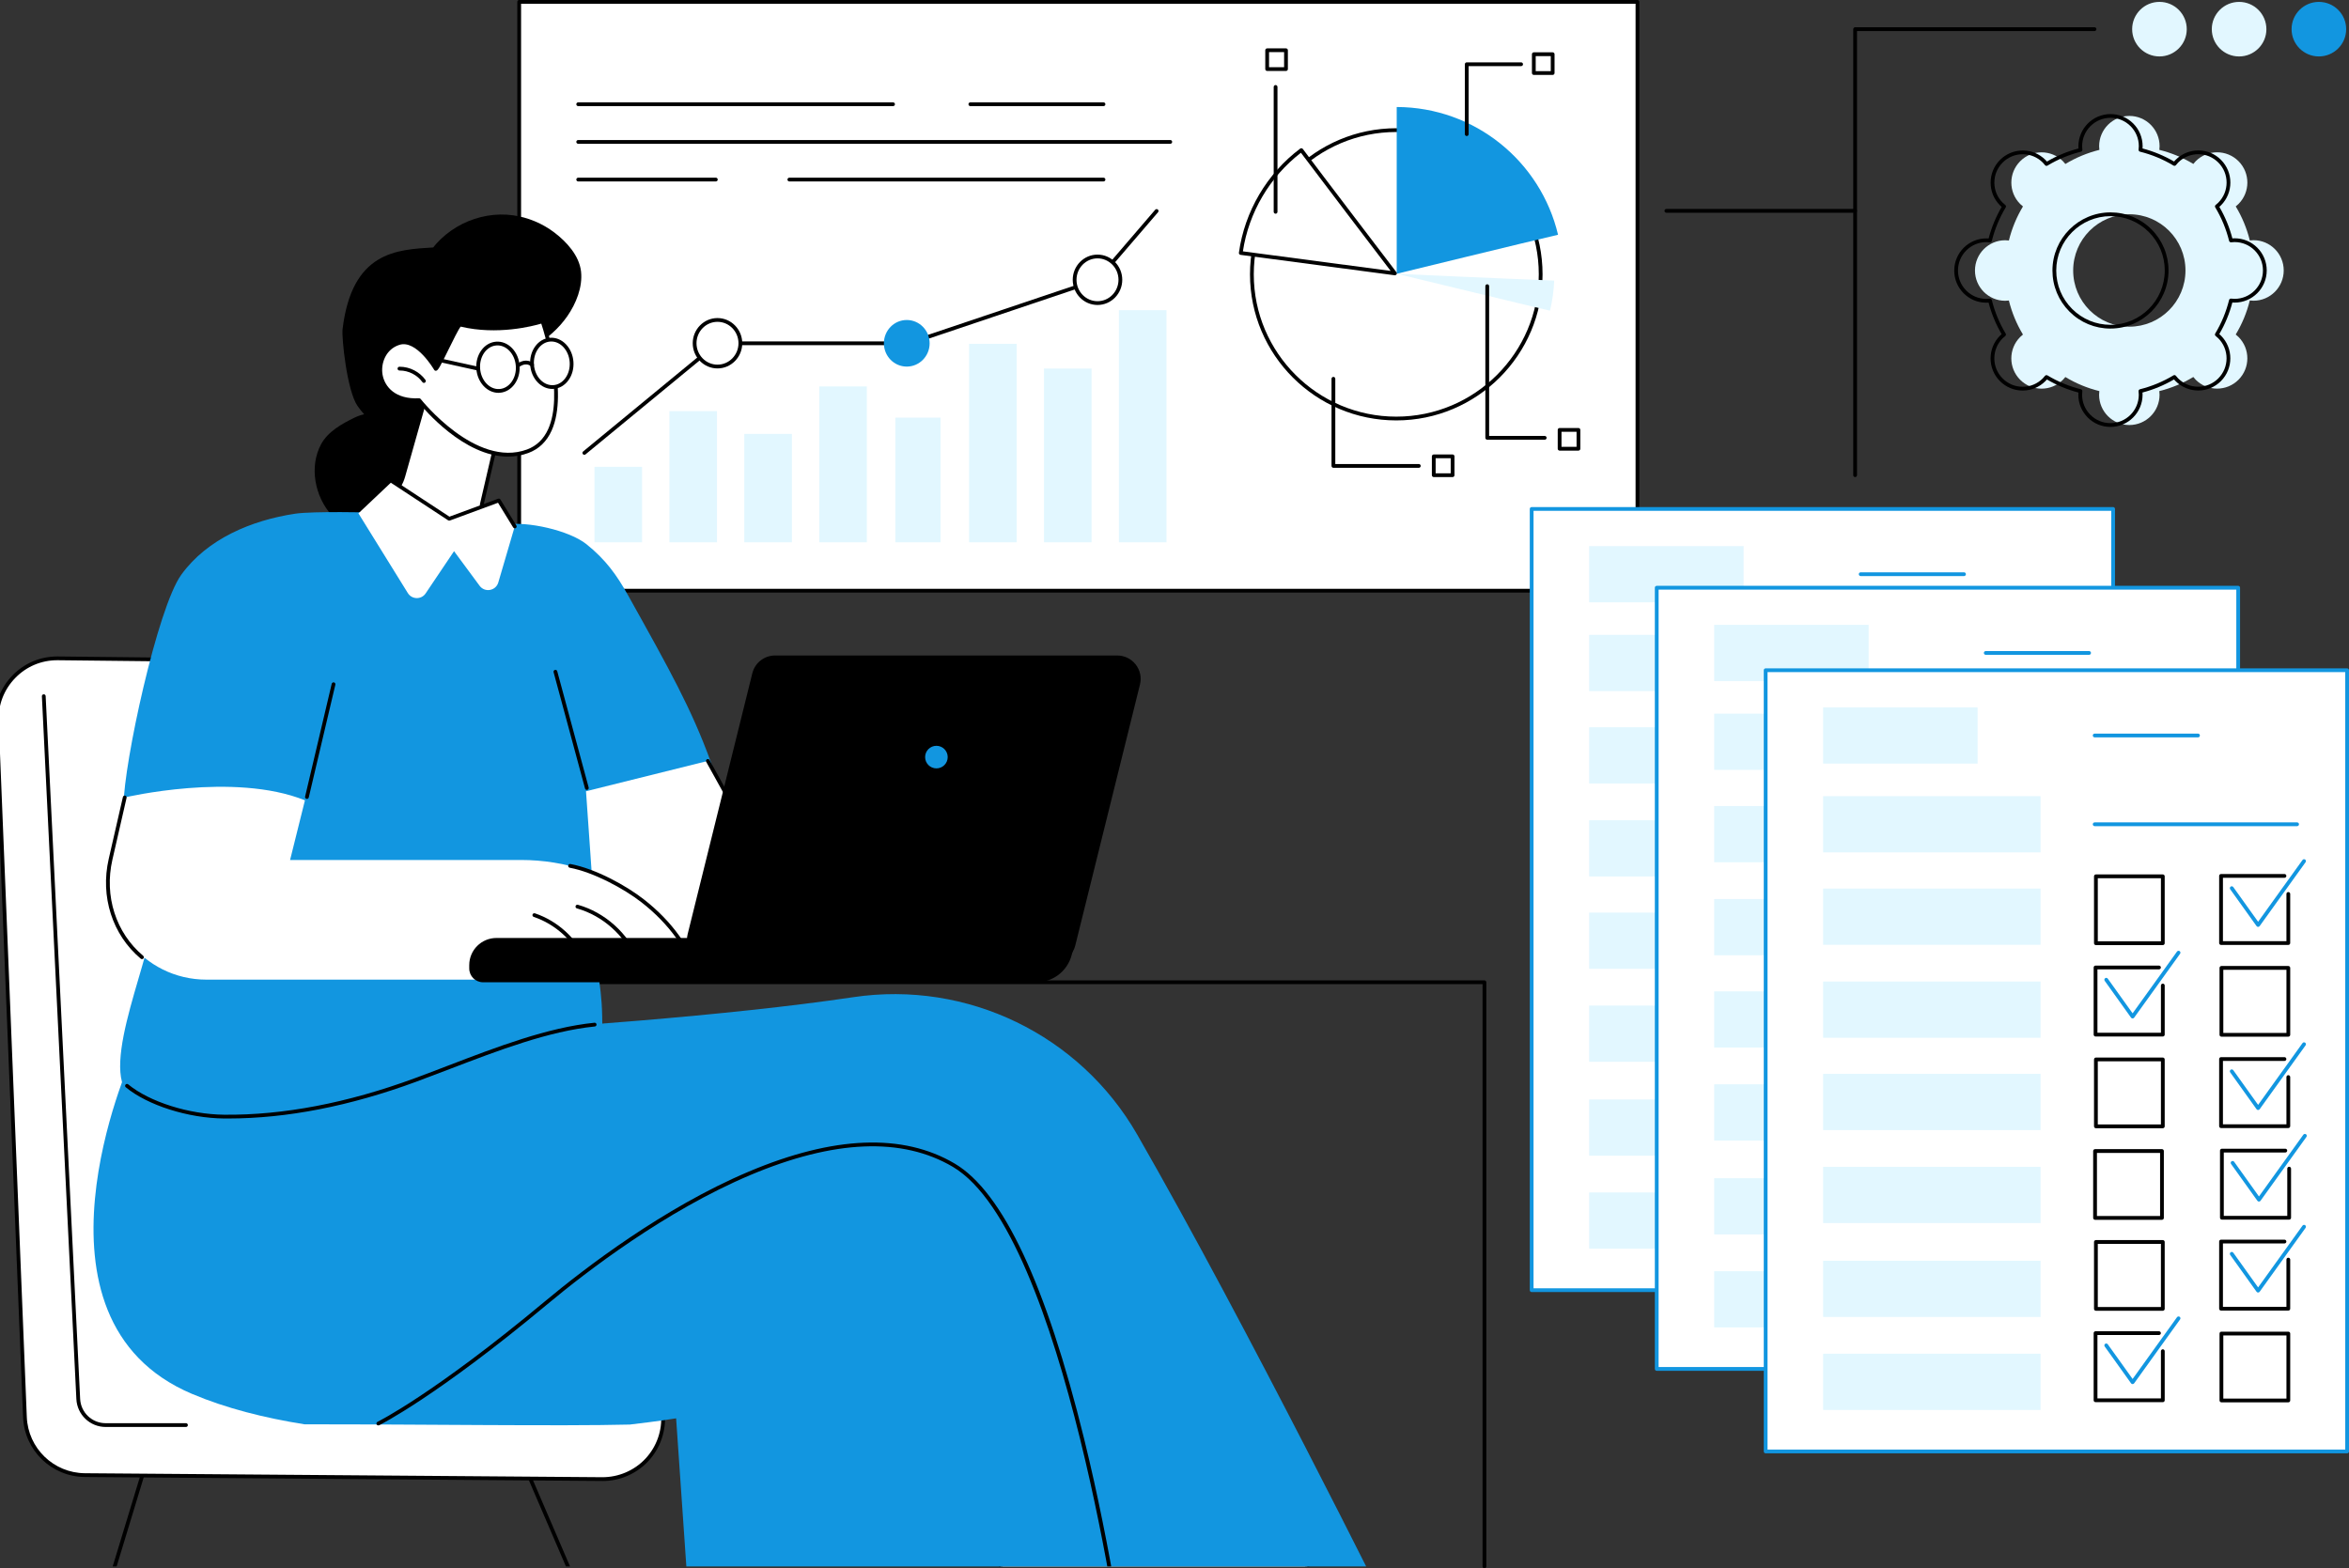 <?xml version="1.0" encoding="UTF-8"?>
<svg id="Capa_2" data-name="Capa 2" xmlns="http://www.w3.org/2000/svg" xmlns:xlink="http://www.w3.org/1999/xlink" viewBox="0 0 1246 832">
  <rect x="0" y="0" width="1246" height="832" fill="#333333" stroke="none"/>
  <defs>
    <style>
      .cls-1 {
        fill: #1296e0;
      }

      .cls-1, .cls-2, .cls-3, .cls-4, .cls-5 {
        stroke-width: 0px;
      }

      .cls-2 {
        fill: #000;
      }

      .cls-3 {
        fill: none;
      }

      .cls-6 {
        clip-path: url(#clippath);
      }

      .cls-4 {
        fill: #fff;
      }

      .cls-5 {
        fill: #e2f7ff;
      }
    </style>
    <clipPath id="clippath">
      <rect id="SVGID" class="cls-3" y="1.5" width="830" height="829.5"/>
    </clipPath>
  </defs>
  <g id="Background">
    <g id="Survey_data_processing" data-name="Survey data processing">
      <g>
        <g>
          <rect class="cls-4" x="275.4" y="1" width="593.17" height="312.36"/>
          <path class="cls-2" d="M868.57,314.36H275.4c-.55,0-1-.45-1-1V1c0-.55.45-1,1-1h593.17c.55,0,1,.45,1,1v312.36c0,.55-.45,1-1,1ZM276.4,312.36h591.17V2H276.4v310.36Z"/>
        </g>
        <g>
          <g>
            <path class="cls-2" d="M585.34,56.3h-70.63c-.55,0-1-.45-1-1s.45-1,1-1h70.63c.55,0,1,.45,1,1s-.45,1-1,1Z"/>
            <path class="cls-2" d="M473.71,56.3h-167.01c-.55,0-1-.45-1-1s.45-1,1-1h167.01c.55,0,1,.45,1,1s-.45,1-1,1Z"/>
            <path class="cls-2" d="M620.76,76.28h-314.06c-.55,0-1-.45-1-1s.45-1,1-1h314.06c.55,0,1,.45,1,1s-.45,1-1,1Z"/>
            <path class="cls-2" d="M585.34,96.26h-166.64c-.55,0-1-.45-1-1s.45-1,1-1h166.64c.55,0,1,.45,1,1s-.45,1-1,1Z"/>
            <path class="cls-2" d="M379.71,96.26h-73.01c-.55,0-1-.45-1-1s.45-1,1-1h73.01c.55,0,1,.45,1,1s-.45,1-1,1Z"/>
          </g>
          <g>
            <g>
              <rect class="cls-5" x="315.33" y="247.63" width="25.25" height="40.07"/>
              <rect class="cls-5" x="355.07" y="218.11" width="25.25" height="69.59"/>
              <rect class="cls-5" x="394.81" y="230.2" width="25.25" height="57.5"/>
              <rect class="cls-5" x="434.55" y="205" width="25.25" height="82.7"/>
              <rect class="cls-5" x="474.93" y="221.54" width="23.97" height="66.16"/>
              <rect class="cls-5" x="514.03" y="182.39" width="25.25" height="105.3"/>
              <rect class="cls-5" x="553.77" y="195.51" width="25.25" height="92.19"/>
              <rect class="cls-5" x="593.51" y="164.55" width="25.25" height="123.15"/>
            </g>
            <g>
              <path class="cls-2" d="M309.95,241.27c-.29,0-.57-.12-.77-.36-.35-.43-.29-1.06.14-1.41l70.63-58.15c.18-.15.4-.23.64-.23h101.35l99.64-33.55,31.18-36.29c.36-.42.99-.47,1.41-.11.42.36.47.99.11,1.41l-31.36,36.5c-.12.14-.27.24-.44.3l-100.06,33.69c-.1.04-.21.05-.32.05h-101.16l-70.35,57.92c-.19.15-.41.23-.64.23Z"/>
              <ellipse class="cls-1" cx="480.98" cy="182.12" rx="12.13" ry="12.36"/>
              <g>
                <ellipse class="cls-4" cx="582.16" cy="148.43" rx="12.13" ry="12.36"/>
                <path class="cls-2" d="M582.16,161.79c-7.24,0-13.14-5.99-13.14-13.36s5.89-13.36,13.14-13.36,13.13,5.99,13.13,13.36-5.89,13.36-13.13,13.36ZM582.16,137.07c-6.14,0-11.14,5.1-11.14,11.36s5,11.36,11.14,11.36,11.13-5.1,11.13-11.36-5-11.36-11.13-11.36Z"/>
              </g>
              <g>
                <ellipse class="cls-4" cx="380.58" cy="182.09" rx="12.13" ry="12.36"/>
                <path class="cls-2" d="M380.58,195.45c-7.24,0-13.13-5.99-13.13-13.36s5.89-13.36,13.13-13.36,13.14,5.99,13.14,13.36-5.89,13.36-13.14,13.36ZM380.58,170.73c-6.14,0-11.13,5.1-11.13,11.36s5,11.36,11.13,11.36,11.14-5.1,11.14-11.36-5-11.36-11.14-11.36Z"/>
              </g>
            </g>
          </g>
          <g>
            <g>
              <g>
                <ellipse class="cls-4" cx="740.64" cy="145.53" rx="76.59" ry="76.5"/>
                <path class="cls-2" d="M740.64,223.03c-42.78,0-77.59-34.77-77.59-77.5s34.81-77.5,77.59-77.5,77.59,34.77,77.59,77.5-34.81,77.5-77.59,77.5ZM740.64,70.03c-41.68,0-75.59,33.87-75.59,75.5s33.91,75.5,75.59,75.5,75.59-33.87,75.59-75.5-33.91-75.5-75.59-75.5Z"/>
              </g>
              <path class="cls-1" d="M826.45,124.54c-9.16-38.78-43.99-67.66-85.58-67.77v88.46s71.32-17.4,85.58-20.69Z"/>
              <g>
                <path class="cls-4" d="M690.26,79.64c-17.8,13.33-29.15,33.16-32.12,54.56,20.04,2.68,81.77,10.83,81.77,10.83,0,0-41.51-54.43-49.65-65.39Z"/>
                <path class="cls-2" d="M739.92,146.03s-.09,0-.13,0c0,0-61.73-8.15-81.77-10.83-.26-.04-.5-.17-.66-.39-.16-.21-.23-.48-.19-.74,3.03-21.9,14.88-42.03,32.51-55.23.21-.16.48-.23.74-.19.26.04.5.18.66.39,8.04,10.83,49.23,64.84,49.65,65.38.25.32.27.76.07,1.11-.18.31-.51.5-.86.5ZM659.28,133.34c18.51,2.47,67.06,8.89,78.38,10.38-7.25-9.51-39.31-51.58-47.6-62.68-16.5,12.68-27.66,31.64-30.78,52.3Z"/>
              </g>
              <path class="cls-5" d="M822.17,164.81c1.26-5.22,2.02-10.57,2.24-15.97-20.21-.74-83.4-3.57-83.4-3.57,0,0,80.48,19.51,81.16,19.54Z"/>
            </g>
            <path class="cls-2" d="M819.39,233.27h-30.5c-.55,0-1-.45-1-1v-80.46c0-.55.45-1,1-1s1,.45,1,1v79.46h29.5c.55,0,1,.45,1,1s-.45,1-1,1Z"/>
            <path class="cls-2" d="M823.59,39.75h-9.99c-.55,0-1-.45-1-1v-9.99c0-.55.45-1,1-1h9.99c.55,0,1,.45,1,1v9.99c0,.55-.45,1-1,1ZM814.6,37.75h7.99v-7.99h-7.99v7.99Z"/>
            <path class="cls-2" d="M837.27,239.05h-9.99c-.55,0-1-.45-1-1v-9.99c0-.55.45-1,1-1h9.99c.55,0,1,.45,1,1v9.99c0,.55-.45,1-1,1ZM828.28,237.05h7.99v-7.99h-7.99v7.99Z"/>
            <path class="cls-2" d="M770.51,253.09h-9.99c-.55,0-1-.45-1-1v-9.99c0-.55.45-1,1-1h9.99c.55,0,1,.45,1,1v9.99c0,.55-.45,1-1,1ZM761.52,251.09h7.99v-7.99h-7.99v7.99Z"/>
            <path class="cls-2" d="M682.14,37.65h-9.99c-.55,0-1-.45-1-1v-9.99c0-.55.45-1,1-1h9.99c.55,0,1,.45,1,1v9.99c0,.55-.45,1-1,1ZM673.15,35.65h7.99v-7.99h-7.99v7.99Z"/>
            <path class="cls-2" d="M676.62,113.37c-.55,0-1-.45-1-1V46.12c0-.55.45-1,1-1s1,.45,1,1v66.26c0,.55-.45,1-1,1Z"/>
            <path class="cls-2" d="M778.02,72.16c-.55,0-1-.45-1-1v-37.08c0-.55.45-1,1-1h28.84c.55,0,1,.45,1,1s-.45,1-1,1h-27.84v36.08c0,.55-.45,1-1,1Z"/>
            <path class="cls-2" d="M752.6,248.17h-45.31c-.55,0-1-.45-1-1v-46.23c0-.55.45-1,1-1s1,.45,1,1v45.23h44.31c.55,0,1,.45,1,1s-.45,1-1,1Z"/>
          </g>
        </g>
      </g>
      <path class="cls-2" d="M787.41,832c-.55,0-1-.45-1-1v-308.9h-496.03c-.55,0-1-.45-1-1s.45-1,1-1h497.03c.55,0,1,.45,1,1v309.9c0,.55-.45,1-1,1Z"/>
      <g>
        <g>
          <path class="cls-5" d="M1113.46,77.56c0,.66.05,1.31.13,1.95-6.44,1.6-12.5,4.14-18.04,7.48-.4-.51-.82-1-1.28-1.47-6.26-6.27-16.42-6.27-22.68,0-6.26,6.27-6.27,16.44,0,22.71.47.47.96.89,1.47,1.29-3.34,5.54-5.88,11.61-7.47,18.06-.64-.08-1.29-.13-1.95-.13-8.86,0-16.04,7.19-16.04,16.06s7.18,16.05,16.03,16.05c.66,0,1.31-.05,1.95-.13,1.6,6.44,4.13,12.52,7.47,18.05-.51.4-1,.82-1.47,1.29-6.26,6.27-6.27,16.44,0,22.71,6.26,6.27,16.42,6.27,22.68,0,.47-.47.89-.96,1.28-1.47,5.53,3.34,11.6,5.88,18.03,7.47-.08.64-.13,1.29-.13,1.95,0,8.87,7.18,16.05,16.03,16.05,8.86,0,16.04-7.19,16.04-16.06,0-.66-.05-1.31-.13-1.95,6.44-1.6,12.5-4.14,18.04-7.48.4.51.82,1,1.28,1.47,6.26,6.27,16.42,6.27,22.68,0,6.26-6.27,6.27-16.44,0-22.71-.47-.47-.96-.89-1.47-1.29,3.34-5.54,5.88-11.61,7.47-18.06.64.08,1.29.13,1.95.13,8.86,0,16.04-7.19,16.04-16.06,0-8.87-7.18-16.05-16.03-16.05-.66,0-1.31.05-1.95.13-1.6-6.44-4.13-12.52-7.47-18.05.51-.4,1-.82,1.47-1.29,6.26-6.27,6.27-16.44,0-22.71-6.26-6.27-16.42-6.27-22.68,0-.47.47-.89.96-1.28,1.47-5.53-3.34-11.6-5.88-18.03-7.47.08-.64.13-1.29.13-1.95,0-8.87-7.18-16.05-16.03-16.05-8.86,0-16.04,7.19-16.04,16.06ZM1159.26,143.48c0,16.47-13.34,29.82-29.79,29.83-16.45,0-29.78-13.34-29.78-29.81,0-16.47,13.34-29.82,29.79-29.83,16.45,0,29.78,13.34,29.78,29.81Z"/>
          <path class="cls-2" d="M1119.46,226.48c-4.55,0-8.83-1.77-12.04-4.99-3.22-3.22-4.99-7.5-4.99-12.06,0-.38.02-.77.05-1.19-5.87-1.54-11.49-3.87-16.72-6.93-.27.32-.54.61-.81.88-3.22,3.22-7.5,5-12.05,5s-8.83-1.77-12.04-4.99c-6.64-6.65-6.64-17.47,0-24.12.27-.27.56-.54.88-.81-3.06-5.24-5.39-10.86-6.92-16.74-.42.03-.81.05-1.19.05h0c-4.55,0-8.83-1.77-12.04-4.99-3.22-3.22-4.99-7.5-4.99-12.06,0-9.41,7.65-17.06,17.04-17.06.38,0,.77.02,1.19.05,1.54-5.88,3.87-11.51,6.93-16.75-.32-.27-.61-.54-.88-.81-6.64-6.65-6.64-17.47,0-24.12,3.22-3.22,7.5-5,12.05-5h0c4.55,0,8.83,1.77,12.04,4.99.27.27.53.56.81.88,5.23-3.07,10.85-5.4,16.73-6.94-.03-.42-.05-.81-.05-1.19,0-9.4,7.65-17.06,17.04-17.06h0c4.55,0,8.82,1.77,12.04,4.99,3.22,3.22,4.99,7.5,4.99,12.06,0,.38-.02.77-.05,1.19,5.87,1.54,11.49,3.87,16.72,6.93.27-.32.54-.61.81-.88,3.22-3.22,7.5-5,12.05-5s8.83,1.77,12.04,4.99c6.64,6.65,6.64,17.47,0,24.12-.27.27-.56.54-.88.81,3.06,5.24,5.39,10.86,6.92,16.74.42-.03.81-.05,1.19-.05h0c4.55,0,8.83,1.77,12.04,4.99,3.22,3.22,4.99,7.5,4.99,12.06,0,9.41-7.65,17.06-17.04,17.06-.38,0-.77-.02-1.19-.05-1.54,5.88-3.87,11.51-6.93,16.75.32.27.61.54.88.81,6.64,6.65,6.64,17.47,0,24.12-3.22,3.22-7.5,5-12.05,5h0c-4.55,0-8.83-1.77-12.04-4.99-.27-.27-.53-.56-.81-.88-5.23,3.07-10.85,5.4-16.73,6.94.03.42.05.81.05,1.19,0,9.4-7.65,17.06-17.04,17.06h0ZM1085.52,199c.18,0,.35.05.52.14,5.52,3.33,11.49,5.81,17.76,7.36.49.12.81.59.75,1.09-.08.69-.12,1.27-.12,1.83,0,4.02,1.56,7.8,4.4,10.65,2.84,2.84,6.61,4.41,10.63,4.41h0c8.29,0,15.04-6.76,15.04-15.06,0-.55-.04-1.15-.12-1.83-.06-.5.26-.97.75-1.09,6.27-1.56,12.24-4.04,17.76-7.37.43-.26.99-.16,1.3.24.42.54.81.99,1.2,1.38,2.84,2.84,6.61,4.41,10.63,4.41s7.8-1.57,10.64-4.41c5.87-5.87,5.87-15.42,0-21.29-.39-.39-.84-.79-1.38-1.21-.4-.31-.5-.87-.24-1.3,3.33-5.52,5.8-11.51,7.36-17.78.12-.49.59-.82,1.09-.75.68.08,1.28.12,1.83.12,8.29,0,15.04-6.76,15.04-15.06,0-4.02-1.56-7.8-4.4-10.65-2.84-2.84-6.61-4.41-10.63-4.41h0c-.55,0-1.13.04-1.83.12-.49.06-.97-.26-1.09-.75-1.55-6.27-4.03-12.25-7.35-17.78-.26-.43-.16-.99.24-1.3.54-.42.99-.81,1.38-1.21,5.87-5.87,5.87-15.42,0-21.29-2.84-2.84-6.61-4.41-10.63-4.41s-7.8,1.57-10.64,4.41c-.39.39-.78.83-1.2,1.38-.31.4-.87.5-1.3.24-5.52-3.33-11.49-5.8-17.76-7.36-.49-.12-.81-.59-.75-1.09.08-.68.12-1.28.12-1.83,0-4.02-1.56-7.8-4.4-10.64-2.84-2.84-6.61-4.41-10.63-4.41h0c-8.29,0-15.04,6.76-15.04,15.06,0,.55.04,1.14.12,1.83.06.5-.26.97-.75,1.09-6.26,1.56-12.24,4.04-17.76,7.37-.43.26-.99.16-1.3-.24-.42-.54-.81-.99-1.2-1.38-2.84-2.84-6.61-4.41-10.63-4.41s-7.8,1.57-10.64,4.41c-5.87,5.87-5.87,15.42,0,21.29.39.39.84.79,1.38,1.21.4.31.5.87.24,1.3-3.33,5.53-5.8,11.51-7.36,17.78-.12.49-.59.81-1.09.75-.68-.08-1.28-.12-1.83-.12-8.29,0-15.04,6.76-15.04,15.06,0,4.02,1.56,7.8,4.4,10.65,2.84,2.84,6.61,4.41,10.63,4.41h0c.55,0,1.13-.04,1.83-.12.5-.05.97.26,1.09.75,1.55,6.27,4.03,12.25,7.35,17.78.26.43.16.99-.24,1.3-.53.42-.99.81-1.38,1.21-5.86,5.87-5.87,15.42,0,21.29,2.84,2.84,6.61,4.41,10.63,4.41s7.8-1.57,10.64-4.41c.39-.39.78-.83,1.2-1.38.2-.25.49-.38.79-.38ZM1103.46,77.56h0,0ZM1119.47,174.31c-8.22,0-15.95-3.2-21.76-9.02-5.81-5.82-9.01-13.56-9.01-21.79,0-16.99,13.82-30.82,30.79-30.83h0c8.22,0,15.95,3.2,21.76,9.02,5.81,5.82,9.01,13.56,9.01,21.79,0,16.99-13.82,30.82-30.79,30.82h0ZM1119.5,114.67h0c-15.87,0-28.79,12.93-28.79,28.83,0,7.7,2.99,14.93,8.43,20.38,5.43,5.44,12.66,8.43,20.34,8.43h0c15.87,0,28.79-12.93,28.79-28.82,0-7.7-2.99-14.93-8.43-20.38-5.43-5.44-12.66-8.44-20.34-8.44Z"/>
        </g>
        <path class="cls-2" d="M984.03,253.09c-.55,0-1-.45-1-1V112.86h-99.12c-.55,0-1-.45-1-1s.45-1,1-1h100.12c.55,0,1,.45,1,1v140.23c0,.55-.45,1-1,1Z"/>
        <g>
          <path class="cls-1" d="M1215.54,15.47c0,7.99,6.48,14.47,14.48,14.47s14.48-6.48,14.48-14.47-6.48-14.47-14.48-14.47-14.48,6.48-14.48,14.47Z"/>
          <ellipse class="cls-5" cx="1187.76" cy="15.47" rx="14.47" ry="14.48" transform="translate(1170.16 1203.21) rotate(-89.9)"/>
          <ellipse class="cls-5" cx="1145.51" cy="15.47" rx="14.47" ry="14.48" transform="translate(1127.99 1160.95) rotate(-89.9)"/>
        </g>
        <path class="cls-2" d="M984.03,112.86c-.55,0-1-.45-1-1V15.47c0-.55.45-1,1-1h126.99c.55,0,1,.45,1,1s-.45,1-1,1h-125.99v95.39c0,.55-.45,1-1,1Z"/>
      </g>
      <g>
        <g>
          <g>
            <rect class="cls-4" x="812.45" y="269.99" width="308.43" height="414.44" transform="translate(1933.33 954.43) rotate(180)"/>
            <path class="cls-1" d="M1120.88,685.44h-308.43c-.55,0-1-.45-1-1v-414.44c0-.55.45-1,1-1h308.43c.55,0,1,.45,1,1v414.44c0,.55-.45,1-1,1ZM813.45,683.44h306.43v-412.44h-306.43v412.44Z"/>
          </g>
          <g>
            <path class="cls-1" d="M1041.79,305.61h-54.81c-.55,0-1-.45-1-1s.45-1,1-1h54.81c.55,0,1,.45,1,1s-.45,1-1,1Z"/>
            <rect class="cls-5" x="842.94" y="289.7" width="81.94" height="29.83"/>
            <path class="cls-1" d="M1094.35,352.71h-107.37c-.55,0-1-.45-1-1s.45-1,1-1h107.37c.55,0,1,.45,1,1s-.45,1-1,1Z"/>
            <rect class="cls-5" x="842.94" y="336.8" width="115.34" height="29.83"/>
            <rect class="cls-5" x="842.94" y="385.82" width="115.34" height="29.83"/>
            <rect class="cls-5" x="842.94" y="435.14" width="115.34" height="29.83"/>
            <g>
              <path class="cls-2" d="M1089.69,415.73h-35.68c-.55,0-1-.45-1-1v-35.62c0-.55.45-1,1-1h33.64c.55,0,1,.45,1,1s-.45,1-1,1h-32.64v33.62h33.68v-25.05c0-.55.45-1,1-1s1,.45,1,1v26.05c0,.55-.45,1-1,1Z"/>
              <path class="cls-1" d="M1073.66,406.15h0c-.32,0-.62-.16-.81-.42l-13.98-19.54c-.32-.45-.22-1.07.23-1.4.45-.32,1.07-.22,1.4.23l13.17,18.4,23.55-32.76c.32-.45.95-.55,1.4-.23.45.32.55.95.23,1.4l-24.36,33.89c-.19.26-.49.42-.81.42Z"/>
            </g>
            <path class="cls-2" d="M1023.12,415.82h-35.49c-.55,0-1-.45-1-1v-35.49c0-.55.45-1,1-1h35.49c.55,0,1,.45,1,1v35.49c0,.55-.45,1-1,1ZM988.63,413.82h33.49v-33.49h-33.49v33.49Z"/>
            <g>
              <path class="cls-2" d="M1023.11,464.31h-35.68c-.55,0-1-.45-1-1v-35.62c0-.55.45-1,1-1h33.64c.55,0,1,.45,1,1s-.45,1-1,1h-32.64v33.62h33.68v-25.05c0-.55.45-1,1-1s1,.45,1,1v26.05c0,.55-.45,1-1,1Z"/>
              <path class="cls-1" d="M1007.09,454.73h0c-.32,0-.62-.16-.81-.42l-13.98-19.54c-.32-.45-.22-1.07.23-1.4.45-.32,1.07-.22,1.4.23l13.17,18.4,23.55-32.76c.32-.45.95-.55,1.4-.23.45.32.55.95.23,1.4l-24.36,33.89c-.19.26-.49.42-.81.42Z"/>
            </g>
            <path class="cls-2" d="M1089.7,464.4h-35.49c-.55,0-1-.45-1-1v-35.49c0-.55.45-1,1-1h35.49c.55,0,1,.45,1,1v35.49c0,.55-.45,1-1,1ZM1055.21,462.4h33.49v-33.49h-33.49v33.49Z"/>
            <rect class="cls-5" x="842.94" y="484.13" width="115.34" height="29.83"/>
            <rect class="cls-5" x="842.94" y="533.45" width="115.34" height="29.83"/>
            <g>
              <path class="cls-2" d="M1089.69,512.88h-35.68c-.55,0-1-.45-1-1v-35.62c0-.55.45-1,1-1h33.64c.55,0,1,.45,1,1s-.45,1-1,1h-32.64v33.62h33.68v-25.05c0-.55.45-1,1-1s1,.45,1,1v26.05c0,.55-.45,1-1,1Z"/>
              <path class="cls-1" d="M1073.66,503.3h0c-.32,0-.62-.16-.81-.42l-13.98-19.54c-.32-.45-.22-1.07.23-1.4.45-.32,1.07-.22,1.4.23l13.17,18.4,23.55-32.76c.32-.45.95-.55,1.4-.23.45.32.55.95.23,1.4l-24.36,33.89c-.19.26-.49.42-.81.42Z"/>
            </g>
            <path class="cls-2" d="M1023.12,512.97h-35.49c-.55,0-1-.45-1-1v-35.49c0-.55.45-1,1-1h35.49c.55,0,1,.45,1,1v35.49c0,.55-.45,1-1,1ZM988.63,510.97h33.49v-33.49h-33.49v33.49Z"/>
            <g>
              <path class="cls-2" d="M1090.14,561.46h-35.68c-.55,0-1-.45-1-1v-35.62c0-.55.45-1,1-1h33.64c.55,0,1,.45,1,1s-.45,1-1,1h-32.64v33.62h33.68v-25.05c0-.55.45-1,1-1s1,.45,1,1v26.05c0,.55-.45,1-1,1Z"/>
              <path class="cls-1" d="M1074.11,551.88h0c-.32,0-.62-.16-.81-.42l-13.98-19.54c-.32-.45-.22-1.07.23-1.4.45-.32,1.07-.22,1.4.23l13.17,18.4,23.55-32.76c.32-.45.95-.55,1.4-.23.45.32.55.95.23,1.4l-24.36,33.89c-.19.26-.49.42-.81.42Z"/>
            </g>
            <path class="cls-2" d="M1022.67,561.55h-35.49c-.55,0-1-.45-1-1v-35.49c0-.55.45-1,1-1h35.49c.55,0,1,.45,1,1v35.49c0,.55-.45,1-1,1ZM988.18,559.55h33.49v-33.49h-33.49v33.49Z"/>
            <rect class="cls-5" x="842.94" y="583.27" width="115.34" height="29.83"/>
            <rect class="cls-5" x="842.94" y="632.59" width="115.34" height="29.83"/>
            <g>
              <path class="cls-2" d="M1089.69,609.71h-35.68c-.55,0-1-.45-1-1v-35.62c0-.55.45-1,1-1h33.64c.55,0,1,.45,1,1s-.45,1-1,1h-32.64v33.62h33.68v-25.05c0-.55.45-1,1-1s1,.45,1,1v26.05c0,.55-.45,1-1,1Z"/>
              <path class="cls-1" d="M1073.66,600.13h0c-.32,0-.62-.16-.81-.42l-13.98-19.54c-.32-.45-.22-1.07.23-1.4.45-.32,1.07-.22,1.4.23l13.17,18.4,23.55-32.76c.32-.45.95-.55,1.4-.23.45.32.55.95.23,1.4l-24.36,33.89c-.19.26-.49.42-.81.42Z"/>
            </g>
            <path class="cls-2" d="M1023.12,609.8h-35.49c-.55,0-1-.45-1-1v-35.49c0-.55.45-1,1-1h35.49c.55,0,1,.45,1,1v35.49c0,.55-.45,1-1,1ZM988.63,607.8h33.49v-33.49h-33.49v33.49Z"/>
            <g>
              <path class="cls-2" d="M1023.11,658.29h-35.68c-.55,0-1-.45-1-1v-35.62c0-.55.45-1,1-1h33.64c.55,0,1,.45,1,1s-.45,1-1,1h-32.64v33.62h33.68v-25.05c0-.55.45-1,1-1s1,.45,1,1v26.05c0,.55-.45,1-1,1Z"/>
              <path class="cls-1" d="M1007.09,648.71h0c-.32,0-.62-.16-.81-.42l-13.98-19.54c-.32-.45-.22-1.07.23-1.4.45-.32,1.07-.22,1.4.23l13.17,18.4,23.55-32.76c.32-.45.95-.55,1.4-.23.45.32.55.95.23,1.4l-24.36,33.89c-.19.26-.49.42-.81.42Z"/>
            </g>
            <path class="cls-2" d="M1089.7,658.38h-35.49c-.55,0-1-.45-1-1v-35.49c0-.55.45-1,1-1h35.49c.55,0,1,.45,1,1v35.49c0,.55-.45,1-1,1ZM1055.21,656.38h33.49v-33.49h-33.49v33.49Z"/>
          </g>
        </g>
        <g>
          <g>
            <rect class="cls-4" x="878.79" y="311.78" width="308.43" height="414.44" transform="translate(2066.01 1037.99) rotate(180)"/>
            <path class="cls-1" d="M1187.22,727.22h-308.43c-.55,0-1-.45-1-1v-414.44c0-.55.45-1,1-1h308.43c.55,0,1,.45,1,1v414.44c0,.55-.45,1-1,1ZM879.79,725.22h306.43v-412.44h-306.43v412.44Z"/>
          </g>
          <g>
            <path class="cls-1" d="M1108.13,347.39h-54.81c-.55,0-1-.45-1-1s.45-1,1-1h54.81c.55,0,1,.45,1,1s-.45,1-1,1Z"/>
            <rect class="cls-5" x="909.28" y="331.48" width="81.94" height="29.83"/>
            <path class="cls-1" d="M1160.69,394.49h-107.37c-.55,0-1-.45-1-1s.45-1,1-1h107.37c.55,0,1,.45,1,1s-.45,1-1,1Z"/>
            <rect class="cls-5" x="909.28" y="378.58" width="115.34" height="29.83"/>
            <rect class="cls-5" x="909.28" y="427.6" width="115.34" height="29.83"/>
            <rect class="cls-5" x="909.28" y="476.93" width="115.34" height="29.83"/>
            <g>
              <path class="cls-2" d="M1156.03,457.51h-35.68c-.55,0-1-.45-1-1v-35.62c0-.55.45-1,1-1h33.64c.55,0,1,.45,1,1s-.45,1-1,1h-32.64v33.62h33.68v-25.05c0-.55.45-1,1-1s1,.45,1,1v26.05c0,.55-.45,1-1,1Z"/>
              <path class="cls-1" d="M1140,447.93h0c-.32,0-.62-.16-.81-.42l-13.98-19.54c-.32-.45-.22-1.07.23-1.4.45-.32,1.07-.22,1.4.23l13.17,18.4,23.55-32.76c.32-.45.95-.55,1.4-.23.45.32.55.95.23,1.4l-24.36,33.89c-.19.26-.49.42-.81.42Z"/>
            </g>
            <path class="cls-2" d="M1089.46,457.6h-35.49c-.55,0-1-.45-1-1v-35.49c0-.55.45-1,1-1h35.49c.55,0,1,.45,1,1v35.49c0,.55-.45,1-1,1ZM1054.97,455.6h33.49v-33.49h-33.49v33.49Z"/>
            <g>
              <path class="cls-2" d="M1089.45,506.09h-35.68c-.55,0-1-.45-1-1v-35.62c0-.55.45-1,1-1h33.64c.55,0,1,.45,1,1s-.45,1-1,1h-32.64v33.62h33.68v-25.05c0-.55.45-1,1-1s1,.45,1,1v26.05c0,.55-.45,1-1,1Z"/>
              <path class="cls-1" d="M1073.42,496.51h0c-.32,0-.62-.16-.81-.42l-13.98-19.54c-.32-.45-.22-1.07.23-1.4.45-.32,1.07-.22,1.4.23l13.17,18.4,23.55-32.76c.32-.45.95-.55,1.4-.23.45.32.55.95.23,1.4l-24.36,33.89c-.19.26-.49.42-.81.42Z"/>
            </g>
            <path class="cls-2" d="M1156.04,506.18h-35.49c-.55,0-1-.45-1-1v-35.49c0-.55.45-1,1-1h35.49c.55,0,1,.45,1,1v35.49c0,.55-.45,1-1,1ZM1121.55,504.18h33.49v-33.49h-33.49v33.49Z"/>
            <rect class="cls-5" x="909.28" y="525.91" width="115.34" height="29.83"/>
            <rect class="cls-5" x="909.28" y="575.23" width="115.34" height="29.83"/>
            <g>
              <path class="cls-2" d="M1156.03,554.66h-35.68c-.55,0-1-.45-1-1v-35.62c0-.55.45-1,1-1h33.64c.55,0,1,.45,1,1s-.45,1-1,1h-32.64v33.62h33.68v-25.05c0-.55.45-1,1-1s1,.45,1,1v26.05c0,.55-.45,1-1,1Z"/>
              <path class="cls-1" d="M1140,545.08h0c-.32,0-.62-.16-.81-.42l-13.98-19.54c-.32-.45-.22-1.07.23-1.4.45-.32,1.07-.22,1.4.23l13.17,18.4,23.55-32.76c.32-.45.95-.55,1.4-.23.45.32.55.95.23,1.4l-24.36,33.89c-.19.26-.49.42-.81.42Z"/>
            </g>
            <path class="cls-2" d="M1089.46,554.75h-35.49c-.55,0-1-.45-1-1v-35.49c0-.55.45-1,1-1h35.49c.55,0,1,.45,1,1v35.49c0,.55-.45,1-1,1ZM1054.97,552.75h33.49v-33.49h-33.49v33.49Z"/>
            <g>
              <path class="cls-2" d="M1156.48,603.24h-35.68c-.55,0-1-.45-1-1v-35.62c0-.55.45-1,1-1h33.64c.55,0,1,.45,1,1s-.45,1-1,1h-32.64v33.62h33.68v-25.05c0-.55.45-1,1-1s1,.45,1,1v26.05c0,.55-.45,1-1,1Z"/>
              <path class="cls-1" d="M1140.45,593.66h0c-.32,0-.62-.16-.81-.42l-13.98-19.54c-.32-.45-.22-1.07.23-1.4.45-.32,1.07-.22,1.4.23l13.17,18.4,23.55-32.76c.32-.45.95-.55,1.4-.23.45.32.55.95.23,1.4l-24.36,33.89c-.19.26-.49.42-.81.42Z"/>
            </g>
            <path class="cls-2" d="M1089.01,603.33h-35.49c-.55,0-1-.45-1-1v-35.49c0-.55.45-1,1-1h35.49c.55,0,1,.45,1,1v35.49c0,.55-.45,1-1,1ZM1054.52,601.33h33.49v-33.49h-33.49v33.49Z"/>
            <rect class="cls-5" x="909.28" y="625.05" width="115.34" height="29.83"/>
            <rect class="cls-5" x="909.28" y="674.37" width="115.34" height="29.83"/>
            <g>
              <path class="cls-2" d="M1156.03,651.49h-35.68c-.55,0-1-.45-1-1v-35.62c0-.55.45-1,1-1h33.64c.55,0,1,.45,1,1s-.45,1-1,1h-32.64v33.62h33.68v-25.05c0-.55.45-1,1-1s1,.45,1,1v26.05c0,.55-.45,1-1,1Z"/>
              <path class="cls-1" d="M1140,641.91h0c-.32,0-.62-.16-.81-.42l-13.98-19.54c-.32-.45-.22-1.07.23-1.4.45-.32,1.07-.22,1.4.23l13.17,18.4,23.55-32.76c.32-.45.95-.55,1.4-.23.45.32.55.95.23,1.4l-24.36,33.89c-.19.26-.49.42-.81.42Z"/>
            </g>
            <path class="cls-2" d="M1089.46,651.58h-35.49c-.55,0-1-.45-1-1v-35.49c0-.55.45-1,1-1h35.49c.55,0,1,.45,1,1v35.49c0,.55-.45,1-1,1ZM1054.97,649.58h33.49v-33.49h-33.49v33.49Z"/>
            <g>
              <path class="cls-2" d="M1089.45,700.07h-35.68c-.55,0-1-.45-1-1v-35.62c0-.55.45-1,1-1h33.64c.55,0,1,.45,1,1s-.45,1-1,1h-32.64v33.62h33.68v-25.05c0-.55.45-1,1-1s1,.45,1,1v26.05c0,.55-.45,1-1,1Z"/>
              <path class="cls-1" d="M1073.42,690.49h0c-.32,0-.62-.16-.81-.42l-13.98-19.54c-.32-.45-.22-1.07.23-1.4.45-.32,1.07-.22,1.4.23l13.17,18.4,23.55-32.76c.32-.45.95-.55,1.4-.23.45.32.55.95.23,1.4l-24.36,33.89c-.19.26-.49.42-.81.42Z"/>
            </g>
            <path class="cls-2" d="M1156.04,700.16h-35.49c-.55,0-1-.45-1-1v-35.49c0-.55.45-1,1-1h35.49c.55,0,1,.45,1,1v35.49c0,.55-.45,1-1,1ZM1121.55,698.16h33.49v-33.49h-33.49v33.49Z"/>
          </g>
        </g>
        <g>
          <g>
            <rect class="cls-4" x="936.57" y="355.56" width="308.43" height="414.44" transform="translate(2181.57 1125.56) rotate(180)"/>
            <path class="cls-1" d="M1245,771h-308.43c-.55,0-1-.45-1-1v-414.44c0-.55.45-1,1-1h308.43c.55,0,1,.45,1,1v414.44c0,.55-.45,1-1,1ZM937.57,769h306.43v-412.44h-306.43v412.44Z"/>
          </g>
          <g>
            <path class="cls-1" d="M1165.91,391.18h-54.81c-.55,0-1-.45-1-1s.45-1,1-1h54.81c.55,0,1,.45,1,1s-.45,1-1,1Z"/>
            <rect class="cls-5" x="967.06" y="375.26" width="81.94" height="29.83"/>
            <path class="cls-1" d="M1218.47,438.28h-107.37c-.55,0-1-.45-1-1s.45-1,1-1h107.37c.55,0,1,.45,1,1s-.45,1-1,1Z"/>
            <rect class="cls-5" x="967.06" y="422.36" width="115.34" height="29.83"/>
            <rect class="cls-5" x="967.06" y="471.39" width="115.34" height="29.83"/>
            <rect class="cls-5" x="967.06" y="520.71" width="115.34" height="29.83"/>
            <g>
              <path class="cls-2" d="M1213.81,501.29h-35.68c-.55,0-1-.45-1-1v-35.62c0-.55.45-1,1-1h33.64c.55,0,1,.45,1,1s-.45,1-1,1h-32.64v33.62h33.68v-25.05c0-.55.45-1,1-1s1,.45,1,1v26.05c0,.55-.45,1-1,1Z"/>
              <path class="cls-1" d="M1197.78,491.72h0c-.32,0-.62-.16-.81-.42l-13.98-19.54c-.32-.45-.22-1.07.23-1.4.45-.32,1.07-.22,1.4.23l13.17,18.4,23.55-32.76c.32-.45.95-.55,1.4-.23.45.32.55.95.23,1.4l-24.36,33.89c-.19.26-.49.42-.81.42Z"/>
            </g>
            <path class="cls-2" d="M1147.24,501.38h-35.49c-.55,0-1-.45-1-1v-35.49c0-.55.45-1,1-1h35.49c.55,0,1,.45,1,1v35.49c0,.55-.45,1-1,1ZM1112.75,499.38h33.49v-33.49h-33.49v33.49Z"/>
            <g>
              <path class="cls-2" d="M1147.24,549.87h-35.68c-.55,0-1-.45-1-1v-35.62c0-.55.45-1,1-1h33.64c.55,0,1,.45,1,1s-.45,1-1,1h-32.64v33.62h33.68v-25.05c0-.55.45-1,1-1s1,.45,1,1v26.05c0,.55-.45,1-1,1Z"/>
              <path class="cls-1" d="M1131.21,540.3h0c-.32,0-.62-.16-.81-.42l-13.98-19.54c-.32-.45-.22-1.07.23-1.4.45-.32,1.07-.22,1.4.23l13.17,18.4,23.55-32.76c.32-.45.95-.55,1.4-.23.45.32.55.95.23,1.4l-24.36,33.89c-.19.26-.49.42-.81.42Z"/>
            </g>
            <path class="cls-2" d="M1213.82,549.96h-35.49c-.55,0-1-.45-1-1v-35.49c0-.55.45-1,1-1h35.49c.55,0,1,.45,1,1v35.49c0,.55-.45,1-1,1ZM1179.33,547.96h33.49v-33.49h-33.49v33.49Z"/>
            <rect class="cls-5" x="967.06" y="569.69" width="115.34" height="29.83"/>
            <rect class="cls-5" x="967.06" y="619.01" width="115.34" height="29.83"/>
            <g>
              <path class="cls-2" d="M1213.81,598.44h-35.68c-.55,0-1-.45-1-1v-35.62c0-.55.45-1,1-1h33.64c.55,0,1,.45,1,1s-.45,1-1,1h-32.64v33.62h33.68v-25.05c0-.55.45-1,1-1s1,.45,1,1v26.05c0,.55-.45,1-1,1Z"/>
              <path class="cls-1" d="M1197.78,588.87h0c-.32,0-.62-.16-.81-.42l-13.98-19.54c-.32-.45-.22-1.07.23-1.4.45-.32,1.07-.22,1.4.23l13.17,18.4,23.55-32.76c.32-.45.95-.55,1.4-.23.45.32.55.95.23,1.4l-24.36,33.89c-.19.26-.49.42-.81.42Z"/>
            </g>
            <path class="cls-2" d="M1147.24,598.53h-35.49c-.55,0-1-.45-1-1v-35.49c0-.55.45-1,1-1h35.49c.55,0,1,.45,1,1v35.49c0,.55-.45,1-1,1ZM1112.75,596.53h33.49v-33.49h-33.49v33.49Z"/>
            <g>
              <path class="cls-2" d="M1214.26,647.02h-35.68c-.55,0-1-.45-1-1v-35.62c0-.55.45-1,1-1h33.64c.55,0,1,.45,1,1s-.45,1-1,1h-32.64v33.62h33.68v-25.05c0-.55.45-1,1-1s1,.45,1,1v26.05c0,.55-.45,1-1,1Z"/>
              <path class="cls-1" d="M1198.23,637.45h0c-.32,0-.62-.16-.81-.42l-13.98-19.54c-.32-.45-.22-1.07.23-1.4.45-.32,1.07-.22,1.4.23l13.17,18.4,23.55-32.76c.32-.45.95-.55,1.4-.23.45.32.55.95.23,1.4l-24.36,33.89c-.19.26-.49.42-.81.42Z"/>
            </g>
            <path class="cls-2" d="M1146.79,647.11h-35.49c-.55,0-1-.45-1-1v-35.49c0-.55.45-1,1-1h35.49c.55,0,1,.45,1,1v35.49c0,.55-.45,1-1,1ZM1112.3,645.11h33.49v-33.49h-33.49v33.49Z"/>
            <rect class="cls-5" x="967.06" y="668.83" width="115.34" height="29.83"/>
            <rect class="cls-5" x="967.06" y="718.16" width="115.34" height="29.83"/>
            <g>
              <path class="cls-2" d="M1213.81,695.27h-35.68c-.55,0-1-.45-1-1v-35.62c0-.55.45-1,1-1h33.64c.55,0,1,.45,1,1s-.45,1-1,1h-32.64v33.62h33.68v-25.05c0-.55.45-1,1-1s1,.45,1,1v26.05c0,.55-.45,1-1,1Z"/>
              <path class="cls-1" d="M1197.78,685.7h0c-.32,0-.62-.16-.81-.42l-13.98-19.54c-.32-.45-.22-1.07.23-1.4.45-.32,1.07-.22,1.4.23l13.17,18.4,23.55-32.76c.32-.45.95-.55,1.4-.23.45.32.55.95.23,1.4l-24.36,33.89c-.19.26-.49.42-.81.42Z"/>
            </g>
            <path class="cls-2" d="M1147.24,695.36h-35.49c-.55,0-1-.45-1-1v-35.49c0-.55.45-1,1-1h35.49c.55,0,1,.45,1,1v35.49c0,.55-.45,1-1,1ZM1112.75,693.36h33.49v-33.49h-33.49v33.49Z"/>
            <g>
              <path class="cls-2" d="M1147.24,743.85h-35.68c-.55,0-1-.45-1-1v-35.62c0-.55.45-1,1-1h33.64c.55,0,1,.45,1,1s-.45,1-1,1h-32.64v33.62h33.68v-25.05c0-.55.45-1,1-1s1,.45,1,1v26.05c0,.55-.45,1-1,1Z"/>
              <path class="cls-1" d="M1131.21,734.28h0c-.32,0-.62-.16-.81-.42l-13.98-19.54c-.32-.45-.22-1.07.23-1.4.45-.32,1.07-.22,1.4.23l13.17,18.4,23.55-32.76c.32-.45.95-.55,1.4-.23.45.32.55.95.23,1.4l-24.36,33.89c-.19.26-.49.42-.81.42Z"/>
            </g>
            <path class="cls-2" d="M1213.82,743.94h-35.49c-.55,0-1-.45-1-1v-35.49c0-.55.45-1,1-1h35.49c.55,0,1,.45,1,1v35.49c0,.55-.45,1-1,1ZM1179.33,741.94h33.49v-33.49h-33.49v33.49Z"/>
          </g>
        </g>
      </g>
      <g class="cls-6">
        <g>
          <g>
            <g>
              <g>
                <path class="cls-2" d="M-18.98,1094.53c-.1,0-.19-.01-.29-.04-.53-.16-.83-.72-.67-1.25l130.79-430.26c.16-.53.72-.82,1.25-.67.53.16.83.72.67,1.25L-18.03,1093.82c-.13.43-.53.71-.96.71Z"/>
                <path class="cls-2" d="M414.15,1094.53c-.39,0-.76-.23-.92-.61l-184.97-430.26c-.22-.51.02-1.09.52-1.31.51-.22,1.1.02,1.31.52l184.97,430.26c.22.51-.02,1.09-.52,1.31-.13.05-.26.08-.39.08Z"/>
              </g>
              <g>
                <path class="cls-4" d="M88.38,644.02h164.23c13.33,0,24.14,10.81,24.14,24.13s-10.81,24.14-24.14,24.14H88.38c-13.33,0-24.14-10.81-24.14-24.14s10.81-24.13,24.14-24.13Z"/>
                <path class="cls-2" d="M252.61,693.29H88.38c-13.86,0-25.14-11.28-25.14-25.13s11.28-25.13,25.14-25.13h164.23c13.86,0,25.14,11.28,25.14,25.13s-11.28,25.13-25.14,25.13ZM88.38,645.02c-12.76,0-23.14,10.38-23.14,23.13s10.38,23.13,23.14,23.13h164.23c12.76,0,23.14-10.38,23.14-23.13s-10.38-23.13-23.14-23.13H88.38Z"/>
              </g>
            </g>
            <g>
              <path class="cls-4" d="M348.62,711.5l3.06,38.52c1.49,18.79-13.44,34.81-32.29,34.64l-274.38-2.11c-17.11-.15-31.09-13.7-31.78-30.8L-1.69,382.65c-.74-18.36,14.05-33.59,32.42-33.39l101.92,1.1,37.94,357.5,178.02,3.65Z"/>
              <path class="cls-2" d="M319.68,785.66c-.1,0-.2,0-.3,0l-274.38-2.11c-17.67-.16-32.06-14.11-32.77-31.76L-2.69,382.69c-.37-9.15,2.94-17.82,9.32-24.39,6.3-6.49,14.71-10.04,23.74-10.04.12,0,.25,0,.37,0l101.92,1.1c.51,0,.93.39.98.89l37.85,356.63,177.14,3.63c.51.01.94.41.98.92l3.06,38.52c.73,9.23-2.47,18.41-8.78,25.19-6.25,6.7-15.06,10.53-24.21,10.53ZM30.37,350.25c-8.48,0-16.39,3.34-22.3,9.44-6,6.18-9.11,14.32-8.76,22.92l14.91,369.1c.67,16.58,14.2,29.69,30.79,29.84l274.38,2.11c8.69.05,17.1-3.53,23.03-9.89,5.93-6.37,8.94-14.99,8.25-23.67l-2.99-37.62-177.12-3.63c-.5-.01-.92-.39-.97-.89l-37.85-356.62-101.03-1.09c-.12,0-.23,0-.35,0Z"/>
            </g>
            <path class="cls-2" d="M98.65,757.01h-42.6c-8.31,0-15.13-6.5-15.54-14.79l-18.29-372.84c-.03-.55.4-1.02.95-1.05.54-.05,1.02.4,1.05.95l18.29,372.84c.35,7.23,6.3,12.89,13.54,12.89h42.6c.55,0,1,.45,1,1s-.45,1-1,1Z"/>
          </g>
          <path class="cls-2" d="M308.2,144c-.95-8.4-7.64-15.7-14.1-20.62-6.42-4.88-14.08-8.09-22.08-9.18-9.12-1.24-18.45.47-26.67,4.54-4.21,2.09-8.12,4.83-11.51,8.08-1.43,1.37-2.83,2.85-4.03,4.45-.01,0-.03,0-.04,0-19.32,1.19-43.06,2.03-48.06,43.35-.54,4.51,2.3,32.55,7.93,40.72,1.07,1.55,2.26,3.03,3.53,4.44-1.8.39-3.56,1.02-5.12,1.78-6.65,3.24-14.12,7.38-17.74,14.12-6.43,11.98-3.27,27.76,5.59,37.63,8.83,9.84,23.25,12.72,35.42,7.82,6.31-2.54,11.77-7.09,14.98-13.15,4-7.57,3.35-16.22.75-24.13-1.36-4.15-3.23-8.34-5.86-11.9.75-.02,1.51-.07,2.26-.13,13.66-1.23,26.33-8.81,36.41-17.74,9.19-8.13,17.42-18.29,22.14-29.75.49-.26.97-.52,1.44-.79,6.87-3.92,12.95-9.29,17.48-15.79,4.64-6.67,8.22-15.48,7.29-23.74Z"/>
          <g>
            <path class="cls-1" d="M80.31,480.88c-3.05-6.55-7.13-13.74-7.13-13.74-2.04-3.6-3.47-5.88-3.47-5.88-6.27-9.5-4.25-2.29-4.15-34.32.07-21.65,17.9-104.48,30.6-122.05,13.74-19.01,37.23-28.89,60.48-32.38,9.36-1.41,41.43-.62,41.43-.62,0,0,28.24,28.78,70.05,6.4,11.57-1.87,33.81,3.08,42.95,10.4,10.23,8.19,16.12,16.44,22.06,27.08,22.35,40.06,33.53,60.09,43.8,88.13,14.72,40.17,14.79,54.99,13.92,64.49-2.11,22.96-11.37,33.23-14.1,36.03-3.21,3.3-9.47,9.89-19.22,11.95-19.06,4.01-32.74-13.12-38.96-7.97-3.83,3.17.48,10.36.85,30.72.17,9.29.3,16.27-1.08,20.49-6.75,20.61-65.16,12.79-134.66,16.4-75.08,3.89-107.93,18.1-117.22,2.31-12.06-20.5,20.09-84.06,13.85-97.46Z"/>
            <g>
              <path class="cls-4" d="M432.14,505.88c-38.28,2.33-76.56,4.67-114.84,7-1.37-20.16-2.76-40.33-4.17-60.5-.7-10.03-1.58-22.58-2.29-32.62,21.55-5.36,43.09-10.73,64.64-16.09l56.66,102.2Z"/>
              <path class="cls-2" d="M337.79,510.11c-.5,0-.92-.37-.99-.87l-3.51-26.38c-.07-.55.31-1.05.86-1.12.55-.07,1.05.31,1.12.86l3.39,25.48,91.81-3.14-55.87-100.78c-.27-.48-.09-1.09.39-1.36.48-.27,1.09-.09,1.36.39l56.66,102.21c.17.3.17.67,0,.98-.17.3-.49.49-.84.51l-94.35,3.23s-.02,0-.03,0Z"/>
            </g>
            <path class="cls-2" d="M162.81,423.82c-.08,0-.15,0-.23-.03-.54-.13-.87-.67-.74-1.2l14.11-59.83c.13-.54.67-.87,1.2-.74.54.13.87.67.74,1.2l-14.11,59.83c-.11.46-.52.77-.97.77Z"/>
            <path class="cls-2" d="M311.28,419.04c-.44,0-.84-.29-.96-.74l-16.67-61.68c-.14-.53.17-1.08.7-1.23.53-.15,1.08.17,1.23.71l16.67,61.68c.14.53-.17,1.08-.7,1.23-.09.02-.17.03-.26.03Z"/>
            <g>
              <path class="cls-4" d="M370.81,519.7H109.51c-33.53,0-58.36-31.16-50.88-63.83l7.52-32.82s57.84-13.69,95.6,1.52l-7.88,31.65h122.51c23.28,0,46.12,7.34,64.47,21.65,12.45,9.71,24.21,23.28,29.96,41.83Z"/>
              <path class="cls-2" d="M75.3,508.81c-.23,0-.46-.08-.64-.23-15.06-12.66-21.57-32.94-16.99-52.93l7.52-32.82c.12-.54.66-.87,1.2-.75.54.12.88.66.75,1.2l-7.52,32.82c-4.41,19.26,1.85,38.78,16.33,50.95.42.36.48.99.12,1.41-.2.24-.48.36-.77.36Z"/>
              <path class="cls-2" d="M370.81,520.7c-.43,0-.82-.28-.95-.7-4.95-15.96-14.91-29.87-29.62-41.34-9.37-7.3-25.44-15.95-38.04-18.33-.54-.1-.9-.62-.8-1.17.1-.54.62-.9,1.17-.8,13.52,2.55,29.64,11.49,38.9,18.72,15.03,11.73,25.23,25.96,30.3,42.32.16.53-.13,1.09-.66,1.25-.1.03-.2.04-.3.04Z"/>
              <path class="cls-2" d="M337.79,510.11c-.4,0-.77-.24-.93-.62-5.36-13.16-17.18-23.73-30.86-27.58-.53-.15-.84-.7-.69-1.23.15-.53.7-.84,1.23-.69,14.26,4.02,26.59,15.04,32.17,28.76.21.51-.04,1.09-.55,1.3-.12.05-.25.07-.38.07Z"/>
              <path class="cls-2" d="M310.1,510.71c-.38,0-.75-.22-.91-.59-4.91-11.01-14.66-19.87-26.08-23.7-.52-.18-.81-.74-.63-1.27.18-.52.74-.8,1.27-.63,11.95,4.01,22.14,13.27,27.27,24.78.22.5,0,1.1-.51,1.32-.13.06-.27.09-.41.09Z"/>
            </g>
          </g>
          <g>
            <path class="cls-4" d="M250.9,283.23l3.66-10.43,10.94-48.47-37.24-18.7-13.39,47.34c-2.03,7.17-7.56,12.82-14.69,15l-.32.85,5.81,14.41h45.23Z"/>
            <path class="cls-2" d="M255.52,268.83c-.08,0-.15,0-.23-.03-.54-.12-.87-.66-.75-1.2l6.28-27.05c.12-.54.66-.88,1.2-.75.54.12.87.66.75,1.2l-6.28,27.05c-.11.46-.52.77-.97.77Z"/>
            <path class="cls-4" d="M208.06,255.37l-17.94,16.96,26.21,42.3c2.15,3.47,7.17,3.56,9.44.18l15.07-22.41,13.56,18.36c2.76,3.74,8.61,2.7,9.92-1.76l8.72-29.71-8.46-13.79-26.31,9.7-30.22-19.83Z"/>
            <path class="cls-2" d="M273.05,280.29c-.34,0-.66-.17-.85-.48l-8.03-13.09-25.54,9.42c-.3.11-.63.07-.9-.1l-30.22-19.83c-.46-.3-.59-.92-.29-1.38.3-.46.92-.59,1.38-.29l29.8,19.56,25.84-9.53c.45-.17.95,0,1.2.42l8.46,13.79c.29.47.14,1.09-.33,1.38-.16.1-.34.15-.52.15Z"/>
            <g>
              <path class="cls-4" d="M231.16,195.7s-9.66-16.8-19.54-13.72c-15.06,4.69-14.09,31.6,10.73,30.31,0,0,29.37,37.51,57.54,27.1,28.18-10.41,8.24-67.95,7.85-68.95,0,0-21.31,7.24-43.53,1.77-1.56-.38-11.46,22.96-13.05,23.49Z"/>
              <path class="cls-2" d="M269.48,242.24c-23.38,0-44.59-25.21-47.59-28.93-13.46.51-19.63-6.93-20.92-14.14-1.44-8.06,3.01-15.85,10.35-18.14,9-2.79,17.44,9.02,19.96,12.96,1.13-1.84,3.2-6.09,4.94-9.63,6.08-12.43,6.88-13.45,8.23-13.12,21.66,5.33,42.76-1.68,42.97-1.75.5-.17,1.06.09,1.25.58.14.36,13.29,37.52,3.94,58.35-2.62,5.83-6.78,9.83-12.38,11.9-3.6,1.33-7.2,1.91-10.76,1.91ZM222.35,211.29c.31,0,.6.14.79.38.29.37,29.25,36.82,56.41,26.78,5.06-1.87,8.83-5.5,11.22-10.79,8.2-18.17-1.76-50.27-3.66-55.98-4.39,1.3-23.28,6.25-42.75,1.59-1.12,1.28-4.24,7.66-6.35,11.96-4.59,9.39-5.57,11.09-6.54,11.42-.45.15-.94-.04-1.18-.45-.09-.16-9.38-16.08-18.38-13.27-7.27,2.26-10.05,9.87-8.98,15.88,1.16,6.46,6.85,13.13,19.36,12.47.02,0,.04,0,.05,0Z"/>
            </g>
            <path class="cls-2" d="M224.87,203.13c-.31,0-.62-.14-.81-.42-2.74-3.8-7.34-6.15-12.03-6.15-.05,0-.1,0-.15,0-.55,0-.99-.44-1-.99,0-.55.44-1,.99-1.01.05,0,.1,0,.15,0,5.32,0,10.54,2.67,13.65,6.98.32.45.22,1.07-.23,1.4-.18.13-.38.19-.58.19Z"/>
            <g>
              <g>
                <path class="cls-4" d="M274.61,194.06c.5,6.93-3.78,12.9-9.56,13.31-5.78.42-10.88-4.86-11.38-11.8-.5-6.93,3.78-12.9,9.56-13.31,5.78-.42,10.88,4.86,11.38,11.8Z"/>
                <path class="cls-2" d="M264.41,208.4c-6.03,0-11.22-5.56-11.74-12.75-.26-3.59.67-7.05,2.61-9.76,1.98-2.76,4.78-4.4,7.88-4.63,3.11-.22,6.1,1,8.46,3.44,2.31,2.4,3.73,5.69,3.99,9.28.54,7.47-4.16,13.93-10.49,14.38-.24.02-.47.03-.71.03ZM263.88,183.24c-.19,0-.38,0-.57.02-2.5.18-4.77,1.53-6.4,3.8-1.67,2.33-2.46,5.33-2.24,8.45.46,6.37,5.09,11.25,10.31,10.87,5.22-.38,9.1-5.87,8.63-12.25-.23-3.12-1.44-5.97-3.43-8.04-1.79-1.86-4.01-2.86-6.31-2.86Z"/>
              </g>
              <g>
                <path class="cls-4" d="M303.17,191.99c.5,6.93-3.78,12.9-9.56,13.31-5.78.42-10.88-4.86-11.38-11.8-.5-6.93,3.78-12.9,9.56-13.31,5.78-.42,10.88,4.86,11.38,11.8Z"/>
                <path class="cls-2" d="M292.96,206.33c-2.84,0-5.56-1.22-7.74-3.47-2.31-2.4-3.73-5.69-3.99-9.28-.26-3.59.67-7.05,2.61-9.76,1.98-2.76,4.78-4.4,7.88-4.63,3.11-.22,6.1,1,8.46,3.44,2.31,2.4,3.73,5.69,3.99,9.28.26,3.59-.67,7.05-2.61,9.76-1.98,2.76-4.78,4.4-7.88,4.63-.24.02-.48.03-.72.03ZM292.44,181.17c-.19,0-.38,0-.57.02-2.5.18-4.77,1.53-6.4,3.8-1.67,2.33-2.46,5.32-2.24,8.45.23,3.12,1.44,5.97,3.43,8.04,1.94,2.01,4.38,3.01,6.88,2.84,2.5-.18,4.77-1.53,6.4-3.8,1.67-2.33,2.46-5.32,2.24-8.45-.23-3.12-1.44-5.97-3.43-8.04-1.79-1.86-4.01-2.86-6.3-2.86Z"/>
              </g>
              <path class="cls-2" d="M274.61,195.06c-.28,0-.55-.11-.75-.34-.36-.41-.33-1.04.09-1.41,1.6-1.42,5.53-3.37,8.92-.58.43.35.49.98.14,1.41-.35.43-.98.49-1.41.14-2.92-2.4-6.19.41-6.33.53-.19.17-.43.25-.66.25Z"/>
              <path class="cls-2" d="M253.67,196.58c-.07,0-.14,0-.22-.02l-25.88-5.7c-.54-.12-.88-.65-.76-1.19.12-.54.65-.88,1.19-.76l25.88,5.7c.54.12.88.65.76,1.19-.1.47-.52.79-.98.79Z"/>
            </g>
          </g>
          <g>
            <path class="cls-2" d="M549.74,521.1h-293.5c-4.05,0-7.34-3.28-7.34-7.34v-1.73c0-7.97,6.46-14.43,14.43-14.43h307.56l-2.47,9.17c-2.27,8.45-9.93,14.32-18.68,14.32Z"/>
            <g>
              <path class="cls-2" d="M558.32,510.47h-181.5c-7.75,0-13.44-7.28-11.58-14.8l34.3-138.37c1.32-5.32,6.1-9.06,11.58-9.06h181.5c7.75,0,13.44,7.28,11.58,14.8l-34.3,138.37c-1.32,5.32-6.1,9.06-11.58,9.06Z"/>
              <path class="cls-2" d="M558.32,510.97h-181.5c-3.85,0-7.42-1.74-9.79-4.77-2.37-3.03-3.2-6.91-2.27-10.65l34.3-138.37c1.38-5.56,6.34-9.44,12.06-9.44h181.5c3.85,0,7.42,1.74,9.79,4.77,2.37,3.03,3.2,6.91,2.27,10.65l-34.3,138.37c-1.38,5.56-6.34,9.44-12.06,9.44ZM411.12,348.75c-5.26,0-9.83,3.57-11.09,8.68l-34.3,138.37c-.85,3.44-.09,7,2.09,9.79,2.18,2.79,5.46,4.39,9,4.39h181.5c5.27,0,9.83-3.57,11.09-8.68l34.3-138.37c.85-3.44.09-7-2.09-9.79-2.18-2.79-5.46-4.39-9-4.39h-181.5Z"/>
            </g>
            <path class="cls-1" d="M502.7,401.64c0,3.31-2.68,5.99-5.99,5.99s-5.99-2.68-5.99-5.99,2.68-5.99,5.99-5.99,5.99,2.68,5.99,5.99Z"/>
          </g>
          <g>
            <g>
              <path class="cls-4" d="M653.26,716.32s72.19,208.3,77.18,214.23c3.27,3.89,23.76,22.37,37.5,34.66,4.87,4.35,2.3,12.41-4.19,13.16l-210.44,24.15-31.4-239.74,131.34-46.46Z"/>
              <path class="cls-2" d="M553.32,1003.52c-.5,0-.92-.37-.99-.87l-31.4-239.74c-.06-.47.21-.91.66-1.07l131.34-46.46c.25-.09.53-.07.77.04.24.12.42.32.51.57,20.06,57.89,73.01,209.16,77,213.91,2.44,2.9,15.72,15.17,37.41,34.56,2.55,2.28,3.49,5.72,2.46,8.98-1.04,3.26-3.79,5.53-7.19,5.92l-210.44,24.15s-.08,0-.12,0ZM523.01,763.45l31.17,237.96,209.46-24.04c2.61-.3,4.72-2.04,5.52-4.54.79-2.5.07-5.13-1.88-6.88-15.39-13.76-34.4-30.95-37.6-34.76-4.93-5.86-71.09-196.45-77.03-213.6l-129.63,45.85Z"/>
            </g>
            <path class="cls-1" d="M69.44,562.14s-61.67,137.58,32.48,177.35c17.93,7.58,38.35,12.74,59.65,16.12,62.33-.06,135.69,1.05,172.53.12,15.32-1.78,24.54-3.3,24.54-3.3l11.7,169.43,367.44-64.66s-76.21-153.78-134.56-255.31c-30.43-52.96-90.18-81.88-150.6-72.89-134.07,19.94-362.7,24.96-383.18,33.15Z"/>
            <path class="cls-2" d="M596.73,883.02c-.49,0-.92-.37-.99-.87-.3-2.27-30.73-227.88-90.29-263.12-26.88-15.9-63.08-14.42-107.59,4.4-44.89,18.99-86.61,51.03-107.49,68.45-59.08,49.28-88.96,64.07-89.25,64.21-.5.24-1.1.03-1.34-.46-.24-.5-.04-1.09.46-1.34.29-.14,30-14.86,88.85-63.95,20.96-17.48,62.86-49.66,107.99-68.75,45.13-19.09,81.93-20.53,109.39-4.28,25.4,15.03,48.48,64.16,68.6,146.01,14.95,60.83,22.58,118,22.65,118.57.07.55-.31,1.05-.86,1.12-.04,0-.09,0-.13,0Z"/>
            <path class="cls-2" d="M121.02,593.37c-.7,0-1.4,0-2.1,0-19.11-.18-40.57-6.99-52.19-16.56-.43-.35-.49-.98-.14-1.41.35-.43.98-.49,1.41-.14,11.3,9.3,32.24,15.92,50.93,16.1,31.38.31,65.42-6.21,101.09-19.36,5.84-2.15,11.89-4.47,17.73-6.71,25.96-9.95,52.81-20.23,77.57-22.73.56-.05,1.04.34,1.1.89.06.55-.35,1.04-.89,1.1-24.5,2.47-51.22,12.71-77.06,22.61-5.85,2.24-11.91,4.56-17.76,6.72-35.11,12.94-68.64,19.49-99.7,19.49Z"/>
          </g>
        </g>
      </g>
    </g>
  </g>
</svg>